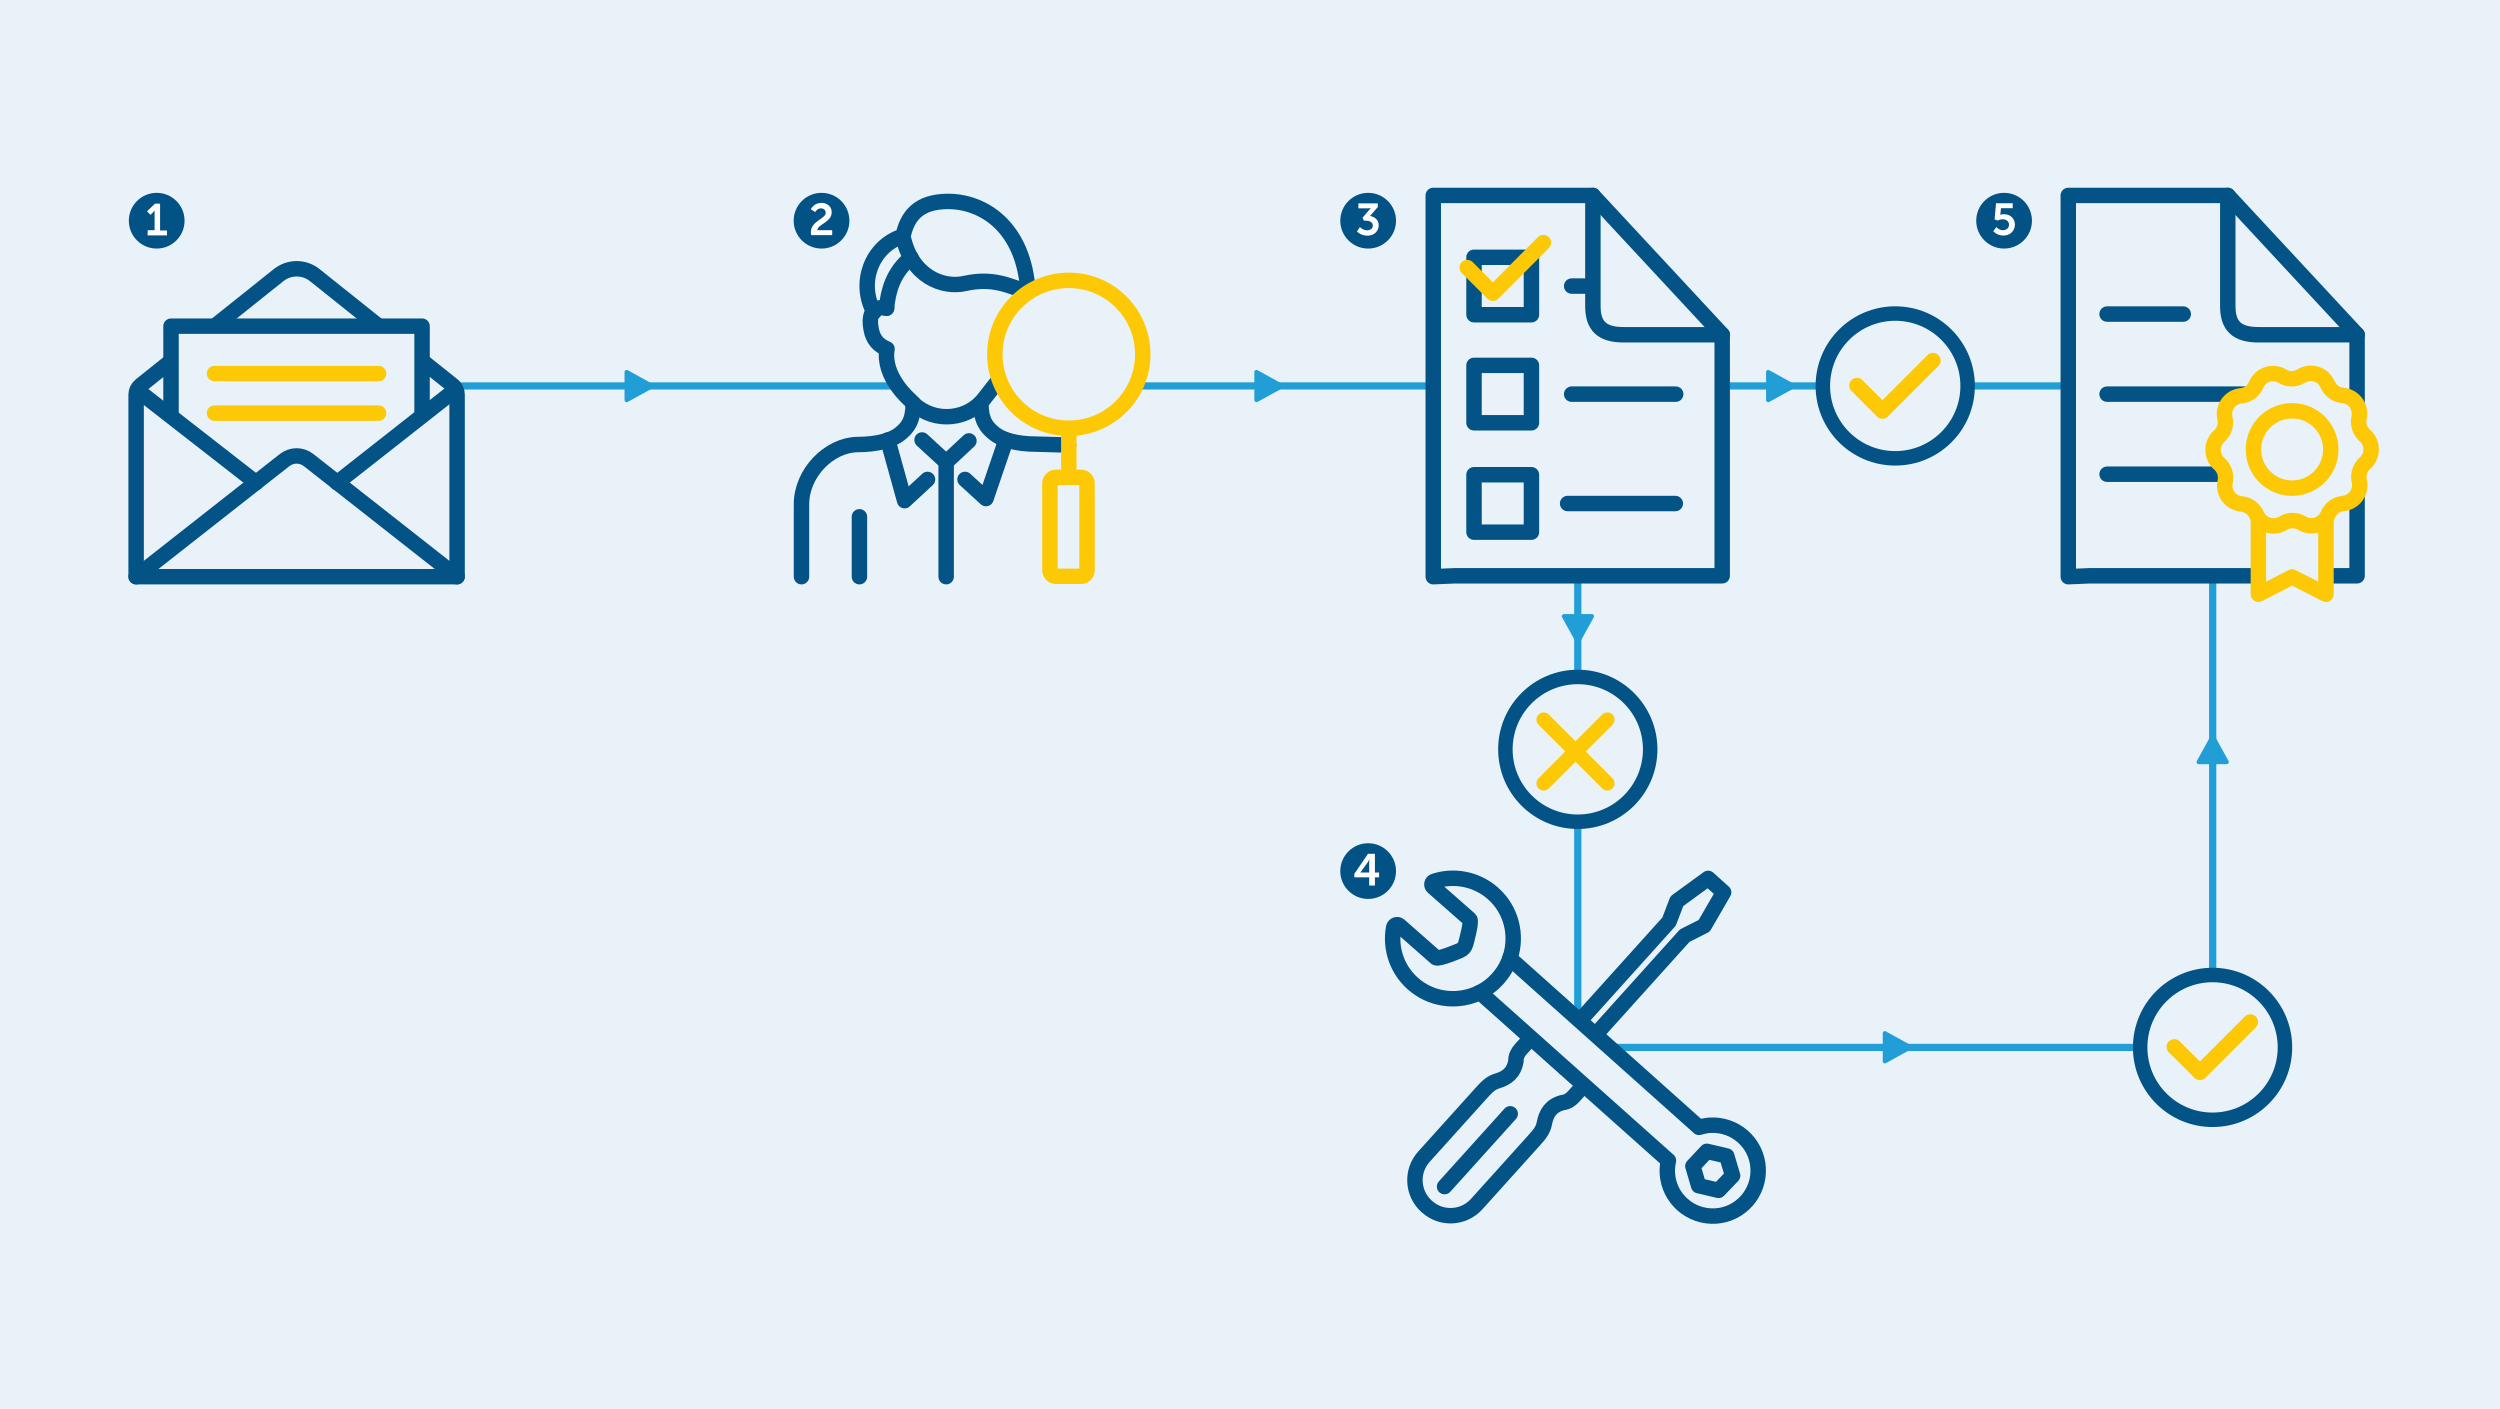 <?xml version="1.0" encoding="UTF-8"?>
<svg xmlns="http://www.w3.org/2000/svg" id="Ebene_2" viewBox="0 0 1920 1082.08" width="1920" height="1082.08">
  <g id="Hintergrund">
    <rect width="1920" height="1082.08" fill="#e9f2f8" stroke-width="0"></rect>
  </g>
  <g id="Layout">
    <polyline points="1211.74 442.9 1211.74 804.4 1699.34 804.4 1699.34 442.9" fill="none" stroke="#229ed7" stroke-linejoin="round" stroke-width="5.56"></polyline>
    <line x1="689.14" y1="296.4" x2="350.84" y2="296.4" fill="none" stroke="#229ed7" stroke-linejoin="round" stroke-width="5.56"></line>
    <path d="M482.04,308.7l19.6-10.8c1.1-.6,1.1-2.2,0-2.8l-19.6-10.8c-1.1-.6-2.4.2-2.4,1.4v21.5c0,1.3,1.3,2.1,2.4,1.5Z" fill="#229ed7" stroke-width="0"></path>
    <line x1="1099.64" y1="296.4" x2="834.64" y2="296.4" fill="none" stroke="#229ed7" stroke-linejoin="round" stroke-width="5.56"></line>
    <path d="M965.74,308.7l19.6-10.8c1.1-.6,1.1-2.2,0-2.8l-19.6-10.8c-1.1-.6-2.4.2-2.4,1.4v21.5c.1,1.3,1.4,2.1,2.4,1.5Z" fill="#229ed7" stroke-width="0"></path>
    <path d="M1358.74,308.7l19.6-10.8c1.1-.6,1.1-2.2,0-2.8l-19.6-10.8c-1.1-.6-2.4.2-2.4,1.4v21.5c0,1.3,1.3,2.1,2.4,1.5Z" fill="#229ed7" stroke-width="0"></path>
    <path d="M1448.34,816.5l19.6-10.8c1.1-.6,1.1-2.2,0-2.8l-19.6-10.8c-1.1-.6-2.4.2-2.4,1.4v21.6c0,1.2,1.3,2,2.4,1.4Z" fill="#229ed7" stroke-width="0"></path>
    <path d="M1711.54,584.5l-10.8-19.6c-.6-1.1-2.2-1.1-2.8,0l-10.8,19.6c-.6,1.1.2,2.4,1.4,2.4h21.5c1.3,0,2.1-1.3,1.5-2.4Z" fill="#229ed7" stroke-width="0"></path>
    <path d="M1199.64,474l10.8,19.6c.6,1.1,2.2,1.1,2.8,0l10.8-19.6c.6-1.1-.2-2.4-1.4-2.4h-21.5c-1.3.1-2.1,1.4-1.5,2.4Z" fill="#229ed7" stroke-width="0"></path>
    <line x1="1588.04" y1="296.4" x2="1322.94" y2="296.4" fill="none" stroke="#229ed7" stroke-linejoin="round" stroke-width="5.56"></line>
    <path d="M104.54,303v139.9h246.5v-139.9c0-2.7-1.2-5.3-3.3-7l-106-84.7c-8.1-6.5-19.6-6.5-27.8,0l-106,84.7c-2.2,1.8-3.4,4.3-3.4,7Z" fill="none" stroke="#035386" stroke-linecap="round" stroke-linejoin="round" stroke-width="11.86"></path>
    <polyline points="131.34 315.8 131.34 250.5 324.14 250.5 324.14 315.8" fill="#e9f2f8" stroke="#035386" stroke-linecap="round" stroke-linejoin="round" stroke-width="11.86"></polyline>
    <line x1="106.14" y1="300.2" x2="196.64" y2="370.7" fill="none" stroke="#035386" stroke-linecap="round" stroke-linejoin="round" stroke-width="11.86"></line>
    <line x1="348.64" y1="300.2" x2="258.94" y2="370.7" fill="none" stroke="#035386" stroke-linecap="round" stroke-linejoin="round" stroke-width="11.86"></line>
    <path d="M104.54,442.9l114.1-89.6c5.4-4.2,12.9-4.2,18.3,0l114.1,89.6" fill="none" stroke="#035386" stroke-linecap="round" stroke-linejoin="round" stroke-width="11.86"></path>
    <line x1="164.74" y1="286.9" x2="290.74" y2="286.9" fill="none" stroke="#fdc806" stroke-linecap="round" stroke-linejoin="round" stroke-width="11.86"></line>
    <line x1="164.74" y1="317.3" x2="290.74" y2="317.3" fill="none" stroke="#fdc806" stroke-linecap="round" stroke-linejoin="round" stroke-width="11.86"></line>
    <line x1="726.64" y1="442.9" x2="726.64" y2="354.9" fill="none" stroke="#035386" stroke-linecap="round" stroke-linejoin="round" stroke-width="11.86"></line>
    <path d="M701.34,309.7c0,13.6-4.3,18.8-10.3,23.6-6,4.8-17.1,8.1-32.6,8.1-21.6.4-42.9,21.7-42.9,45.9v55.6" fill="none" stroke="#035386" stroke-linecap="round" stroke-linejoin="round" stroke-width="11.86"></path>
    <polyline points="681.84 337.9 681.84 338 694.74 384.5 712.34 368.2" fill="none" stroke="#035386" stroke-linecap="round" stroke-linejoin="round" stroke-width="11.86"></polyline>
    <polyline points="741.14 368.2 757.24 382.9 772.54 338.1" fill="none" stroke="#035386" stroke-linecap="round" stroke-linejoin="round" stroke-width="11.86"></polyline>
    <polyline points="708.14 337.9 726.64 354.9 744.14 338.6" fill="none" stroke="#035386" stroke-linecap="round" stroke-linejoin="round" stroke-width="11.86"></polyline>
    <line x1="660.04" y1="442.9" x2="660.04" y2="396.9" fill="none" stroke="#035386" stroke-linecap="round" stroke-linejoin="round" stroke-width="11.86"></line>
    <path d="M671.24,239.7c-12.2-21.7-2.5-50.6,22.3-58.4,3.4-15.9,12.3-26.3,33.8-26.6,27-.4,59.2,18.8,62.2,69.7-14.9-4.9-26.7-11.5-48.5-6.7-17.2,3.9-41.3-5.6-47.6-36.4" fill="none" stroke="#035386" stroke-linecap="round" stroke-linejoin="round" stroke-width="11.86"></path>
    <path d="M680.84,236.7c1.2-12.8,4.9-27.6,18.8-38.8" fill="none" stroke="#035386" stroke-linecap="round" stroke-linejoin="round" stroke-width="11.86"></path>
    <path d="M768.04,290.6l-13.1,16.7c-14.4,17-41.5,17-55.9,0,0,0-21.5-18.1-17.8-39.3-9.6-4-11.5-10.8-12.4-16.3-.9-5.5-1.6-17.7,12.1-15" fill="none" stroke="#035386" stroke-linecap="round" stroke-linejoin="round" stroke-width="11.86"></path>
    <path d="M753.34,309.4c0,13.6,4.3,18.8,10.3,23.6,6,4.8,17.1,8.1,32.6,8.1l24.4.7" fill="none" stroke="#035386" stroke-linecap="round" stroke-linejoin="round" stroke-width="11.86"></path>
    <circle cx="820.84" cy="272.1" r="56.8" fill="#e9f2f8" stroke="#fdc806" stroke-linecap="round" stroke-linejoin="round" stroke-width="11.86"></circle>
    <line x1="820.84" y1="329" x2="820.84" y2="359.1" fill="none" stroke="#fdc806" stroke-linecap="round" stroke-linejoin="round" stroke-width="11.86"></line>
    <path d="M810.94,366.6h19.3c2.6,0,4.6,2.1,4.6,4.6v66.8c0,2.6-2.1,4.6-4.6,4.6h-19.3c-2.6,0-4.6-2.1-4.6-4.6v-66.8c0-2.5,2.1-4.6,4.6-4.6Z" fill="#e9f2f8" stroke="#fdc806" stroke-linecap="round" stroke-linejoin="round" stroke-width="11.86"></path>
    <path d="M1100.74,442.9V150.1h122.6v85c0,15.4,7.1,22,23.6,22h75.7v185.1h-205.1l-16.8.7Z" fill="none" stroke="#035386" stroke-linecap="round" stroke-linejoin="round" stroke-width="11.86"></path>
    <line x1="1223.34" y1="150.1" x2="1322.74" y2="257.1" fill="none" stroke="#035386" stroke-linecap="round" stroke-linejoin="round" stroke-width="11.86"></line>
    <rect x="1132.04" y="280.6" width="44.1" height="44.1" fill="none" stroke="#035386" stroke-linecap="round" stroke-linejoin="round" stroke-width="11.86"></rect>
    <rect x="1132.04" y="197.6" width="44.1" height="44.1" fill="none" stroke="#035386" stroke-linecap="round" stroke-linejoin="round" stroke-width="11.86"></rect>
    <rect x="1132.04" y="364.6" width="44.1" height="44.1" fill="none" stroke="#035386" stroke-linecap="round" stroke-linejoin="round" stroke-width="11.86"></rect>
    <polyline points="1185.34 186.3 1146.54 225.2 1126.84 205.5" fill="none" stroke="#fdc806" stroke-linecap="round" stroke-linejoin="round" stroke-width="11.86"></polyline>
    <line x1="1286.94" y1="302.7" x2="1207.04" y2="302.7" fill="none" stroke="#035386" stroke-linecap="round" stroke-linejoin="round" stroke-width="11.86"></line>
    <line x1="1286.64" y1="386.7" x2="1203.94" y2="386.7" fill="none" stroke="#035386" stroke-linecap="round" stroke-linejoin="round" stroke-width="11.86"></line>
    <line x1="1222.84" y1="219.7" x2="1207.04" y2="219.7" fill="none" stroke="#035386" stroke-linecap="round" stroke-linejoin="round" stroke-width="11.86"></line>
    <path d="M1588.44,442.9V150.1h122.5v85c0,15.4,7.1,22,23.6,22h75.7v185.1h-205.1l-16.7.7h0Z" fill="none" stroke="#035386" stroke-linecap="round" stroke-linejoin="round" stroke-width="11.86"></path>
    <line x1="1774.34" y1="302.7" x2="1618.24" y2="302.7" fill="none" stroke="#035386" stroke-linecap="round" stroke-linejoin="round" stroke-width="11.86"></line>
    <line x1="1676.74" y1="241.2" x2="1618.24" y2="241.2" fill="none" stroke="#035386" stroke-linecap="round" stroke-linejoin="round" stroke-width="11.86"></line>
    <line x1="1710.94" y1="150.1" x2="1810.34" y2="257.1" fill="none" stroke="#035386" stroke-linecap="round" stroke-linejoin="round" stroke-width="11.86"></line>
    <line x1="1774.34" y1="364.2" x2="1618.24" y2="364.2" fill="none" stroke="#035386" stroke-linecap="round" stroke-linejoin="round" stroke-width="11.86"></line>
    <polyline points="1786.34 398.6 1786.34 456.4 1760.34 443.1 1734.44 456.4 1734.44 398.6" fill="#e9f2f8" stroke="#fdc806" stroke-linecap="round" stroke-linejoin="round" stroke-width="11.86"></polyline>
    <path d="M1787.54,295.2h0c2.1,4.7,6.5,8,11.7,8.5h0c8.5.7,14.4,8.7,12.5,17.1h0c-1.1,5,.6,10.3,4.5,13.7h0c6.4,5.6,6.4,15.6.1,21.2h0c-3.9,3.4-5.6,8.7-4.4,13.8h0c1.9,8.3-3.9,16.4-12.4,17.2h0c-5.2.4-9.6,3.8-11.6,8.5h0c-3.3,7.9-12.8,11-20.1,6.6h0c-4.4-2.7-10-2.7-14.5.1h0c-7.3,4.4-16.8,1.3-20.2-6.4h0c-2.1-4.7-6.5-8-11.7-8.5h0c-8.5-.7-14.4-8.7-12.5-17.1h0c1.1-5-.6-10.3-4.5-13.7h0c-6.4-5.6-6.4-15.6-.1-21.2h0c3.9-3.4,5.6-8.7,4.4-13.8h0c-1.9-8.3,3.9-16.4,12.4-17.2h0c5.2-.4,9.6-3.8,11.6-8.5h0c3.3-7.9,12.8-11,20.1-6.6h0c4.4,2.7,10,2.7,14.5-.1h0c7.4-4.5,16.9-1.5,20.2,6.4h0Z" fill="#e9f2f8" stroke="#fdc806" stroke-linecap="round" stroke-linejoin="round" stroke-width="11.86"></path>
    <circle cx="1760.34" cy="345.2" r="29.7" fill="none" stroke="#fdc806" stroke-linecap="round" stroke-linejoin="round" stroke-width="11.86"></circle>
    <circle cx="1211.74" cy="575.5" r="55.6" fill="#e9f2f8" stroke="#035386" stroke-linecap="round" stroke-linejoin="round" stroke-width="11.12"></circle>
    <line x1="1234.44" y1="552.7" x2="1185.54" y2="601.6" fill="none" stroke="#fdc806" stroke-linecap="round" stroke-linejoin="round" stroke-width="11.12"></line>
    <line x1="1185.54" y1="552.7" x2="1234.44" y2="601.6" fill="none" stroke="#fdc806" stroke-linecap="round" stroke-linejoin="round" stroke-width="11.12"></line>
    <path d="M1096.04,926.8h0c11,9.9,28,9,38-2l43.6-48.4c5-5.5,7.4-8.4,8.5-14,1.4-7.2,4.8-13.2,13.8-15.6,3.5-.3,6.4-2.2,8.6-4.7l4-4.4c2.2-2.4,2-6.2-.4-8.4l-15.6-14-.5-.4-15.6-14c-2.4-2.2-6.2-2-8.4.4l-4,4.4c-2.3,2.5-3.9,5.6-3.8,9.1-1.5,9.2-7.1,13.2-14.1,15.3-5.4,1.6-8,4.4-13,9.9l-43.6,48.4c-9.9,11-9,28,2,38h0" fill="#e9f2f8" stroke="#035386" stroke-linecap="round" stroke-linejoin="round" stroke-width="11.86"></path>
    <polyline points="1190.14 809.6 1281.84 707.8 1287.84 692.1 1311.84 674.6 1323.74 685.3 1308.84 711 1293.84 718.6 1202.14 820.4" fill="#e9f2f8" stroke="#035386" stroke-linecap="round" stroke-linejoin="round" stroke-width="11.86"></polyline>
    <line x1="1159.84" y1="855.4" x2="1109.44" y2="911.3" fill="none" stroke="#035386" stroke-linecap="round" stroke-linejoin="round" stroke-width="11.86"></line>
    <path d="M1136.64,762.2c-.2.1-.5.2-.7.3-15.3,7.3-34.1,5.9-48.2-4.9-14.5-11.1-20.5-28.8-17.4-45.3.4-2,2.8-2.9,4.4-1.5l28.1,24.7c1.8,1.6,18.4-5.5,18.4-5.5,2.2-.9,3.8-2.8,4.4-5,0,0,4.9-17.3,3.1-19l-28.2-24.8c-1.5-1.3-1-3.8.9-4.4,15-4.9,32.2-2,45,9.2,14.4,12.6,19,32.2,13.4,49.3-.1.2-.1.5-.2.8l145.2,129.7c2.7-.8,5.4-1.4,8.3-1.6,19.3-1.2,35.9,13.4,37.1,32.6,1.2,19.3-13.4,35.9-32.6,37.1-19.3,1.2-35.9-13.4-37.1-32.6-.2-3.4.1-6.8.8-10l-144.7-129.1h0Z" fill="#e9f2f8" stroke="#035386" stroke-linecap="round" stroke-linejoin="round" stroke-width="11.86"></path>
    <polygon points="1326.14 887.8 1330.64 902.9 1319.84 914.2 1304.54 910.6 1300.14 895.6 1310.84 884.2 1326.14 887.8" fill="none" stroke="#035386" stroke-linecap="round" stroke-linejoin="round" stroke-width="11.86"></polygon>
    <path d="M1159.74,735.4c-3.9,11.9-12.6,21.7-23.9,27.1" fill="none" stroke="#035386" stroke-linecap="round" stroke-linejoin="round" stroke-width="11.86"></path>
    <circle cx="1455.54" cy="296.4" r="55.6" fill="#e9f2f8" stroke="#035386" stroke-linecap="round" stroke-linejoin="round" stroke-width="11.12"></circle>
    <polyline points="1484.54 276.9 1445.74 315.7 1426.14 296.1" fill="none" stroke="#fdc806" stroke-linecap="round" stroke-linejoin="round" stroke-width="11.86"></polyline>
    <circle cx="1699.24" cy="804.4" r="55.6" fill="#e9f2f8" stroke="#035386" stroke-linecap="round" stroke-linejoin="round" stroke-width="11.12"></circle>
    <polyline points="1728.24 784.9 1689.54 823.6 1669.84 804" fill="none" stroke="#fdc806" stroke-linecap="round" stroke-linejoin="round" stroke-width="11.86"></polyline>
    <circle cx="120.34" cy="169.5" r="21.4" fill="#035285" stroke-width="0"></circle>
    <path d="M113.44,176.8h5.3v-15.1h-.1s-.3.6-1.1,1.4l-2,1.9-2.6-2.7,6.1-5.9h3.9v20.6h5.3v3.8h-14.9l.1-4h0Z" fill="#fff" stroke-width="0"></path>
    <circle cx="630.94" cy="169.5" r="21.4" fill="#035285" stroke-width="0"></circle>
    <path d="M622.74,178.4c0-8.8,11.4-10.2,11.4-15,0-2.1-1.6-3.4-3.7-3.4-2.9,0-4.4,2.9-4.4,2.9l-3.3-2.2s2.2-4.9,8.1-4.9c4.3,0,7.9,2.6,7.9,7.2,0,7.8-10.9,9.2-11,13.8h11.4v3.8h-16.2c-.1-.8-.2-1.5-.2-2.2Z" fill="#fff" stroke-width="0"></path>
    <circle cx="1050.74" cy="169.5" r="21.4" fill="#035285" stroke-width="0"></circle>
    <path d="M1044.44,174.4s2.3,2.5,5.5,2.5c2.5,0,4.4-1.5,4.4-3.6,0-2.6-2.4-3.8-5.2-3.8h-1.7l-1-2.3,4.5-5.3c1-1.1,1.8-1.9,1.8-1.9v-.1s-.7.1-2.2.1h-7.3v-3.8h14.9v2.8l-6,6.9c3.4.5,6.7,2.9,6.7,7.1s-3.2,8-8.6,8-8.1-3.3-8.1-3.3l2.3-3.3h0Z" fill="#fff" stroke-width="0"></path>
    <circle cx="1050.74" cy="669" r="21.4" fill="#035285" stroke-width="0"></circle>
    <path d="M1040.14,671.1l10.5-15.4h5.3v14.4h3.2v3.7h-3.2v6.3h-4.4v-6.3h-11.4v-2.7h0ZM1051.54,670.1v-7.6c0-1.2.2-2.5.2-2.5h-.1s-.5,1.3-1.2,2.2l-5.6,7.8v.1h6.7Z" fill="#fff" stroke-width="0"></path>
    <circle cx="1539.14" cy="169.5" r="21.4" fill="#035285" stroke-width="0"></circle>
    <path d="M1533.14,174.4s2,2.4,5.2,2.4c2.4,0,4.6-1.6,4.6-4.2s-2.1-4.2-4.9-4.2c-2.2,0-3.8,1-3.8,1l-2.4-.9,1.1-12.4h12.8v3.8h-9l-.4,4c-.1.6-.2,1.1-.2,1.1h.1s1.1-.5,2.6-.5c5.4,0,8.6,3.6,8.6,8,0,4.8-3.7,8.4-8.8,8.4s-7.8-3.3-7.8-3.3l2.3-3.2h0Z" fill="#fff" stroke-width="0"></path>
  </g>
</svg>
